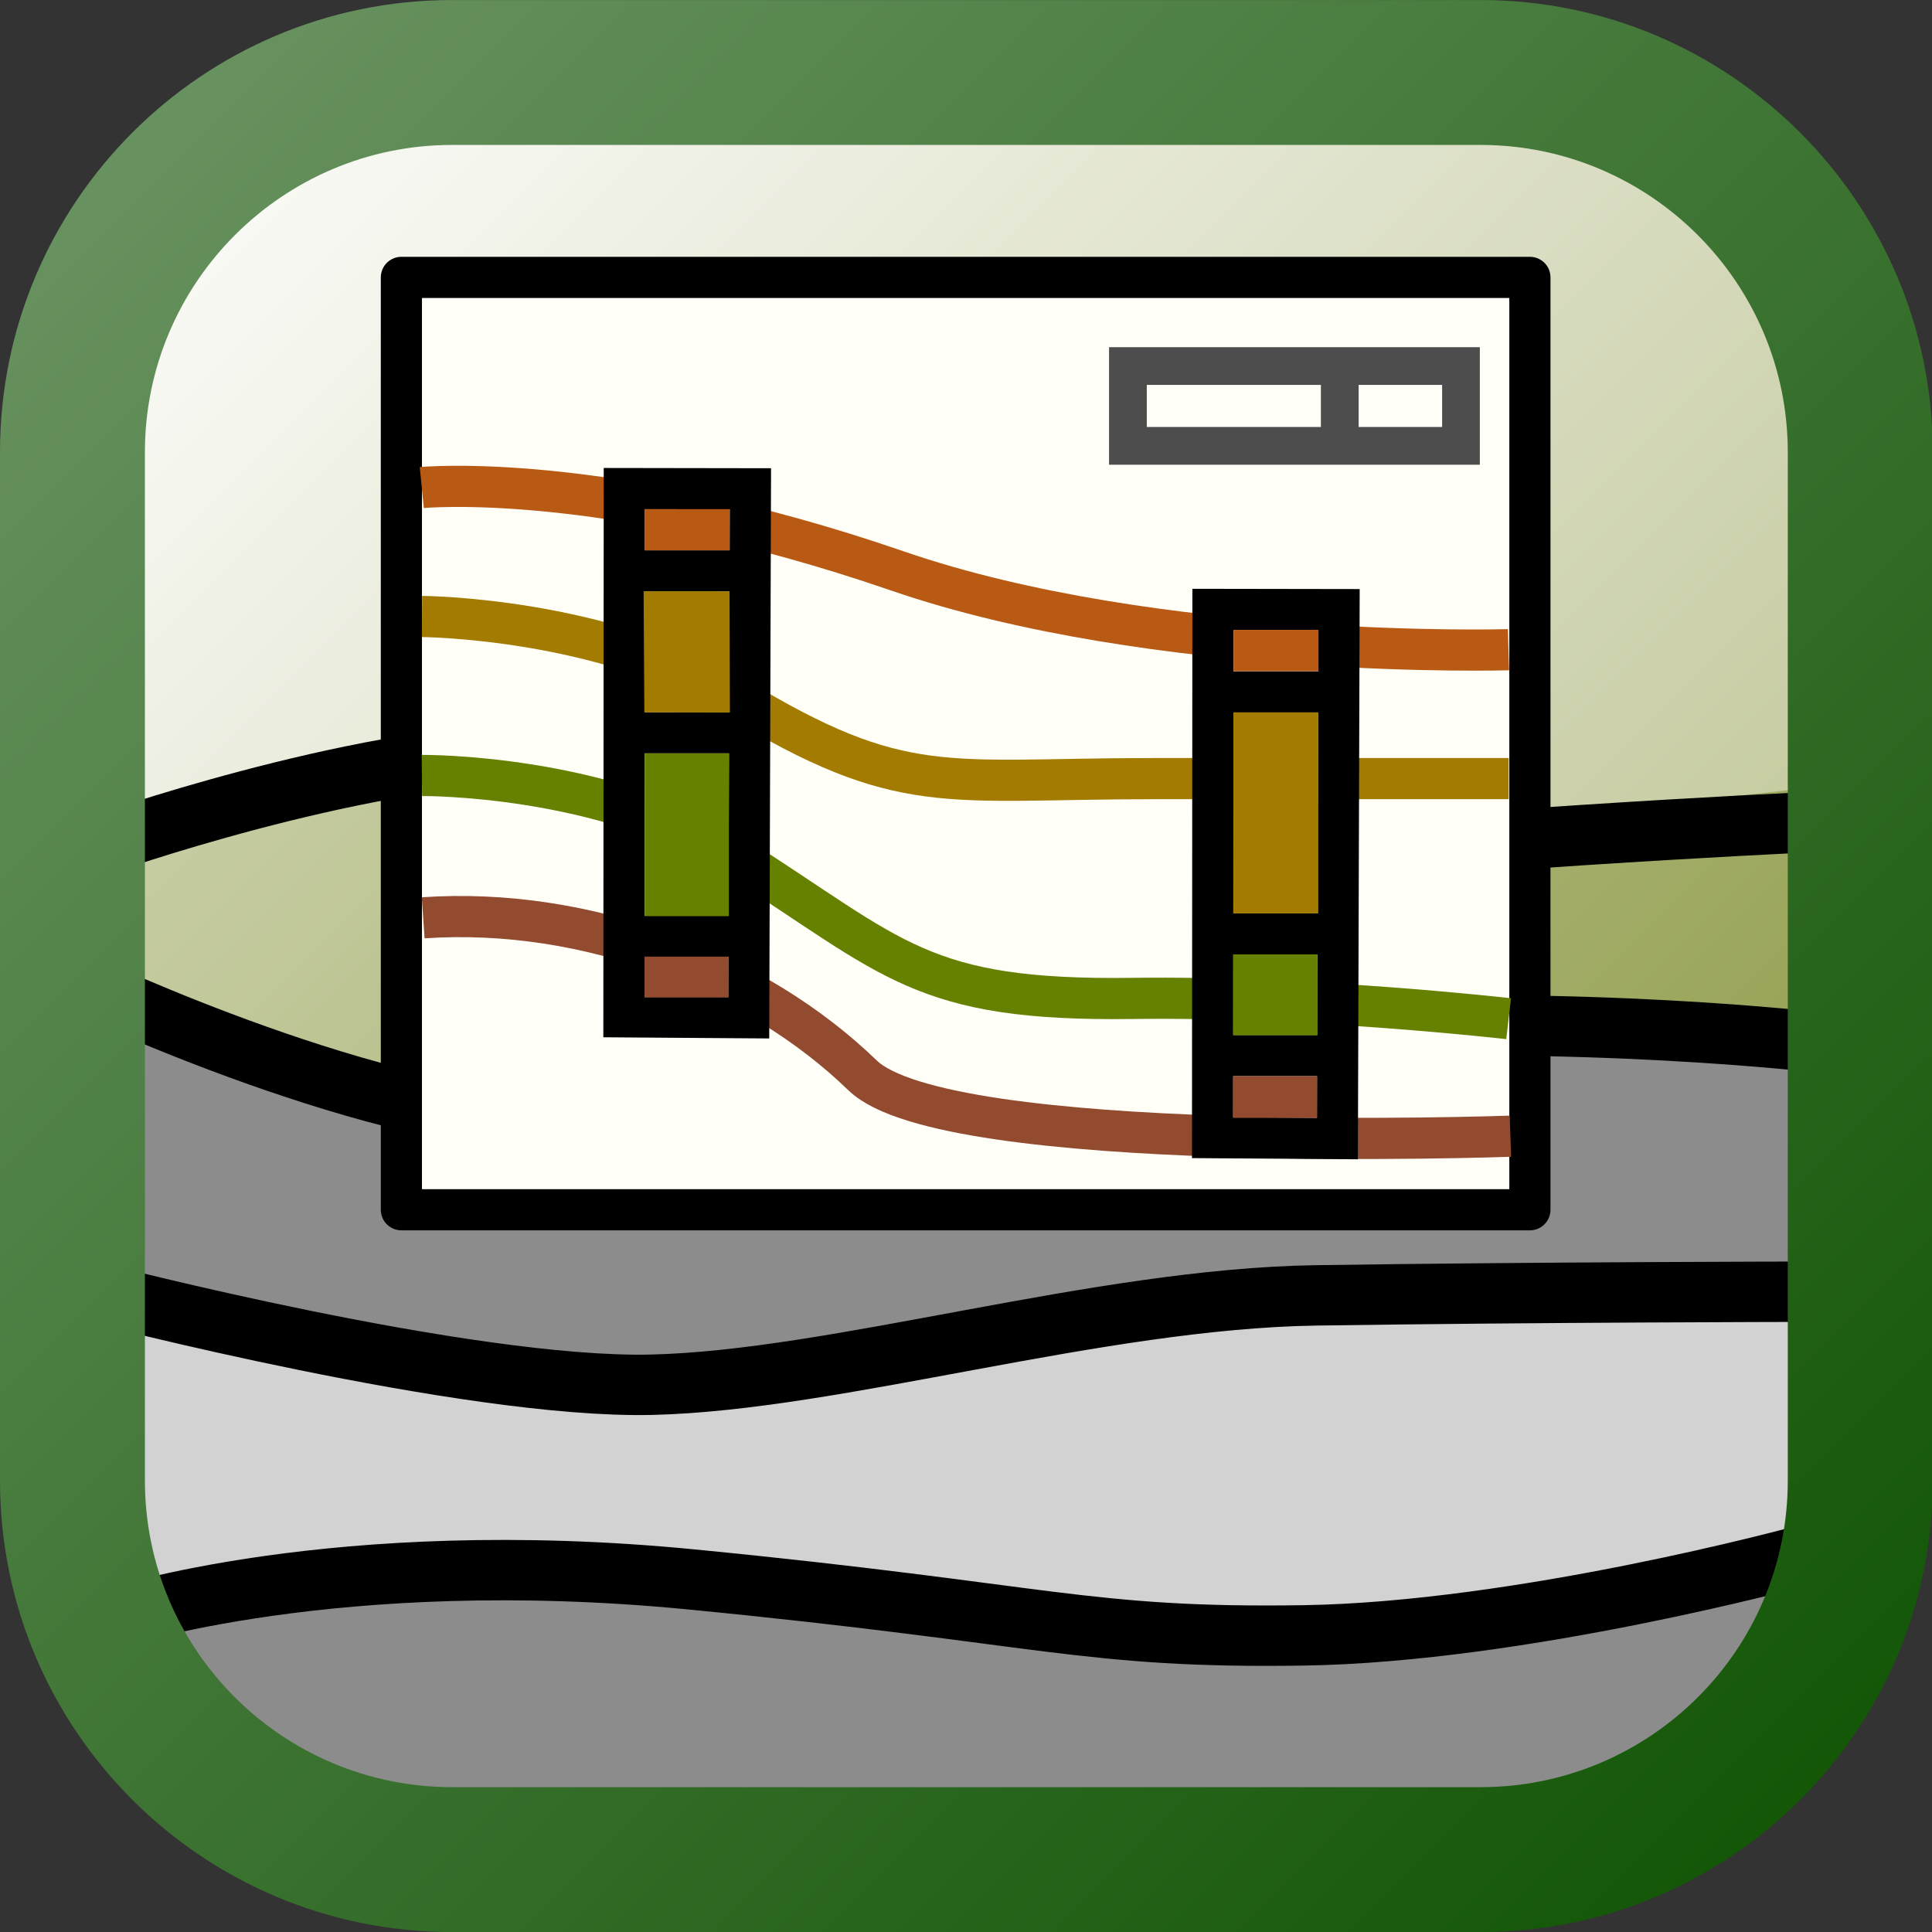 <?xml version="1.0" encoding="UTF-8" standalone="no"?>
<!-- Created with Inkscape (http://www.inkscape.org/) -->

<svg
   xmlns:dc="http://purl.org/dc/elements/1.1/"
   xmlns:cc="http://creativecommons.org/ns#"
   xmlns:rdf="http://www.w3.org/1999/02/22-rdf-syntax-ns#"
   xmlns:svg="http://www.w3.org/2000/svg"
   xmlns="http://www.w3.org/2000/svg"
   xmlns:xlink="http://www.w3.org/1999/xlink"
   xmlns:sodipodi="http://sodipodi.sourceforge.net/DTD/sodipodi-0.dtd"
   xmlns:inkscape="http://www.inkscape.org/namespaces/inkscape"
   width="256"
   height="256"
   viewBox="0 0 67.733 67.733"
   version="1.1"
   id="svg3420"
   inkscape:version="0.92.3 (2405546, 2018-03-11)"
   sodipodi:docname="Stratigraphy-Logs.svg">
  <rect x="0" y="0" width="67.733" height="67.733" fill="#333333" stroke="none"/>
  <defs
     id="defs3414">
    <linearGradient
       y2="193.642"
       x2="462.109"
       y1="165.892"
       x1="434.358"
       gradientUnits="userSpaceOnUse"
       id="SVGID_249_-2">
      <stop
         id="stop2276-4"
         style="stop-color:#E0E3CC"
         offset="0" />
      <stop
         id="stop2278-5"
         style="stop-color:#87943B"
         offset="1" />
    </linearGradient>
    <linearGradient
       y2="191.881"
       x2="463.871"
       y1="164.13"
       x1="436.121"
       gradientUnits="userSpaceOnUse"
       id="SVGID_166_-1">
      <stop
         id="stop1521-7"
         style="stop-color:#FFFFFF"
         offset="0" />
      <stop
         id="stop1523-1"
         style="stop-color:#ABB375"
         offset="1" />
    </linearGradient>
    <linearGradient
       y2="193.005"
       x2="464.996"
       y1="163.004"
       x1="434.995"
       gradientUnits="userSpaceOnUse"
       id="SVGID_250_-74">
      <stop
         id="stop2283-09"
         style="stop-color:#6E9666"
         offset="0" />
      <stop
         id="stop2285-48"
         style="stop-color:#0D5200"
         offset="1" />
    </linearGradient>
    <linearGradient
       y2="193.005"
       x2="464.996"
       y1="163.004"
       x1="434.995"
       gradientTransform="matrix(2.258,0,0,2.258,-982.11,-138.749)"
       gradientUnits="userSpaceOnUse"
       id="linearGradient10348-1"
       xlink:href="#SVGID_250_-74"
       inkscape:collect="always" />
    <linearGradient
       y2="193.642"
       x2="462.109"
       y1="165.892"
       x1="434.358"
       gradientTransform="matrix(2.258,0,0,2.258,-982.11,-144.715)"
       gradientUnits="userSpaceOnUse"
       id="linearGradient10346-8"
       xlink:href="#SVGID_249_-2"
       inkscape:collect="always" />
    <linearGradient
       inkscape:collect="always"
       xlink:href="#SVGID_166_-1"
       id="linearGradient6267"
       gradientUnits="userSpaceOnUse"
       gradientTransform="matrix(2.258,0,0,2.258,-983.02,-136.61)"
       x1="436.121"
       y1="164.13"
       x2="463.871"
       y2="191.881" />
    <linearGradient
       y2="193.642"
       x2="462.109"
       y1="165.892"
       x1="434.358"
       gradientTransform="matrix(8.533,0,0,8.533,-3711.899,-1413.479)"
       gradientUnits="userSpaceOnUse"
       id="linearGradient3770"
       xlink:href="#SVGID_249_-2"
       inkscape:collect="always" />
    <linearGradient
       inkscape:collect="always"
       xlink:href="#SVGID_249_-2"
       id="linearGradient3979"
       gradientUnits="userSpaceOnUse"
       gradientTransform="matrix(2.258,0,0,2.258,-982.11,-144.715)"
       x1="434.358"
       y1="165.892"
       x2="462.109"
       y2="193.642" />
    <linearGradient
       inkscape:collect="always"
       xlink:href="#SVGID_249_-2"
       id="linearGradient3981"
       gradientUnits="userSpaceOnUse"
       gradientTransform="matrix(2.258,0,0,2.258,-982.11,-144.715)"
       x1="434.358"
       y1="165.892"
       x2="462.109"
       y2="193.642" />
  </defs>
  <sodipodi:namedview
     id="base"
     pagecolor="#ffffff"
     bordercolor="#666666"
     borderopacity="1.0"
     inkscape:pageopacity="0.0"
     inkscape:pageshadow="2"
     inkscape:zoom="0.98994949"
     inkscape:cx="580.18415"
     inkscape:cy="114.43834"
     inkscape:document-units="mm"
     inkscape:current-layer="layer1"
     showgrid="true"
     units="px"
     inkscape:window-width="3840"
     inkscape:window-height="2050"
     inkscape:window-x="-12"
     inkscape:window-y="-12"
     inkscape:window-maximized="1">
    <inkscape:grid
       type="xygrid"
       id="grid3422" />
  </sodipodi:namedview>
  <g
     inkscape:label="Vrstva 1"
     inkscape:groupmode="layer"
     id="layer1"
     transform="translate(0,-229.267)">
    <path
       inkscape:export-ydpi="90"
       inkscape:export-xdpi="90"
       inkscape:export-filename="V:\_tiskove_podklady\corporate_identity\ikony\_Nove_ikony_2009\GEO5\footing\footing.png"
       d="m 15.85,288.508 c -7.338,0 -13.298,-5.961 -13.298,-13.298 l 0.748,-16.762 14.006,-2.599 25.238,3.343 22.006,-2.428 0.655,18.445 c 0.26,7.333 -5.961,13.298 -13.298,13.298 z"
       id="path10330-52"
       style="clip-rule:evenodd;fill:url(#linearGradient3979);fill-rule:evenodd;stroke-width:0.265"
       inkscape:connector-curvature="0"
       sodipodi:nodetypes="ssccccsss" />
    <path
       style="fill:#8c8c8c;fill-opacity:1;stroke:none;stroke-width:0.265"
       d="m 3.521,264.874 10.851,2.956 8.606,0.514 16.838,-2.499 11.88,-0.523 13.657,0.523 0.655,8.668 -3.742,0.149 -15.528,-0.224 -5.8,0.224 -8.232,1.569 -7.39,0.672 -4.303,0.224 -12.067,-1.494 c 0,0 -5.8,-0.747 -5.706,-1.046 0.094,-0.299 0.281,-9.714 0.281,-9.714 z"
       id="path7901-7"
       inkscape:connector-curvature="0"
       sodipodi:nodetypes="ccccccccccccccsc" />
    <path
       style="fill:none;stroke:#000000;stroke-width:2.117;stroke-linecap:butt;stroke-linejoin:miter;stroke-miterlimit:4;stroke-dasharray:none;stroke-opacity:1"
       d="m 2.934,263.795 c 0,0 10.484,4.957 16.963,4.81 6.479,-0.147 13.674,-2.12 23.569,-3.029 9.895,-0.909 19.793,0.185 19.793,0.185"
       id="path7041-1-6"
       inkscape:connector-curvature="0"
       sodipodi:nodetypes="czzc" />
    <path
       style="fill:none;stroke:#000000;stroke-width:2.117;stroke-linecap:butt;stroke-linejoin:miter;stroke-miterlimit:4;stroke-dasharray:none;stroke-opacity:1"
       d="m 3.55,258.885 c 0,0 8.706,-3.088 15.185,-3.235 6.479,-0.147 16.387,4.615 26.281,3.707 9.895,-0.909 19.419,-1.312 19.419,-1.312"
       id="path7041-14"
       inkscape:connector-curvature="0"
       sodipodi:nodetypes="czzc" />
    <path
       style="fill:#d2d2d2;fill-opacity:1;stroke:none;stroke-width:0.265"
       d="m 2.977,275.149 12.766,2.48 8.136,0.346 11.972,-1.846 7.011,-0.577 21.299,-0.288 0.397,8.883 -5.027,0.692 -11.245,1.673 -7.739,0.115 -11.311,-1.096 -8.334,-0.865 -6.813,-0.115 -5.622,0.635 -5.226,1.384 z"
       id="path7907-2"
       inkscape:connector-curvature="0" />
    <path
       style="fill:none;stroke:#000000;stroke-width:2.117;stroke-linecap:butt;stroke-linejoin:miter;stroke-miterlimit:4;stroke-dasharray:none;stroke-opacity:1"
       d="m 3.405,274.596 c 0,0 12.948,3.365 19.427,3.218 6.479,-0.147 15.658,-3.018 23.304,-3.133 7.646,-0.115 17.065,-0.128 17.065,-0.128"
       id="path7041-7-3"
       inkscape:connector-curvature="0"
       sodipodi:nodetypes="czzc" />
    <path
       style="fill:#8c8c8c;fill-opacity:1;stroke:none;stroke-width:0.265"
       d="m 4.397,286.2 c 0,0 7.951,-1.403 8.325,-1.403 0.374,0 5.8,-0.561 5.8,-0.561 l 14.499,1.497 11.225,1.216 c 0,0 9.261,-0.655 9.822,-0.842 0.561,-0.187 10.571,-2.245 10.571,-2.245 l -3.087,7.203 -13.845,3.648 -23.012,-0.655 -13.19,-0.561 z"
       id="path7903-2"
       inkscape:connector-curvature="0" />
    <path
       style="fill:none;stroke:#000000;stroke-width:2.117;stroke-linecap:butt;stroke-linejoin:miter;stroke-miterlimit:4;stroke-dasharray:none;stroke-opacity:1"
       d="m 3.966,286.005 c 0,0 7.783,-2.583 20.269,-1.366 12.485,1.217 13.815,2.077 21.461,1.962 7.646,-0.115 17.411,-2.777 17.411,-2.777"
       id="path7041-7-4-21"
       inkscape:connector-curvature="0"
       sodipodi:nodetypes="czzc" />
    <path
       sodipodi:nodetypes="ssccccsss"
       inkscape:connector-curvature="0"
       style="clip-rule:evenodd;fill:url(#linearGradient3981);fill-rule:evenodd;stroke-width:0.265"
       id="path5931"
       d="m 15.85,288.508 c -7.338,0 -13.298,-5.961 -13.298,-13.298 l 0.748,-16.762 14.006,-2.599 25.238,3.343 22.006,-2.428 0.655,18.445 c 0.26,7.333 -5.961,13.298 -13.298,13.298 z"
       inkscape:export-filename="V:\_tiskove_podklady\corporate_identity\ikony\_Nove_ikony_2009\GEO5\footing\footing.png"
       inkscape:export-xdpi="90"
       inkscape:export-ydpi="90" />
    <path
       sodipodi:nodetypes="ccccccccccccccsc"
       inkscape:connector-curvature="0"
       id="path5933"
       d="m 3.521,264.874 10.851,2.956 8.606,0.514 16.838,-2.499 11.88,-0.523 13.657,0.523 0.655,8.668 -3.742,0.149 -15.528,-0.224 -5.8,0.224 -8.232,1.569 -7.39,0.672 -4.303,0.224 -12.067,-1.494 c 0,0 -5.8,-0.747 -5.706,-1.046 0.094,-0.299 0.281,-9.714 0.281,-9.714 z"
       style="fill:#8c8c8c;fill-opacity:1;stroke:none;stroke-width:0.265" />
    <path
       sodipodi:nodetypes="czzc"
       inkscape:connector-curvature="0"
       id="path5935"
       d="m 2.934,263.795 c 0,0 10.484,4.957 16.963,4.81 6.479,-0.147 13.674,-2.12 23.569,-3.029 9.895,-0.909 19.793,0.185 19.793,0.185"
       style="fill:none;stroke:#000000;stroke-width:2.117;stroke-linecap:butt;stroke-linejoin:miter;stroke-miterlimit:4;stroke-dasharray:none;stroke-opacity:1" />
    <path
       sodipodi:nodetypes="czzc"
       inkscape:connector-curvature="0"
       id="path5937"
       d="m 3.55,258.885 c 0,0 8.706,-3.088 15.185,-3.235 6.479,-0.147 16.387,4.615 26.281,3.707 9.895,-0.909 19.419,-1.312 19.419,-1.312"
       style="fill:none;stroke:#000000;stroke-width:2.117;stroke-linecap:butt;stroke-linejoin:miter;stroke-miterlimit:4;stroke-dasharray:none;stroke-opacity:1" />
    <path
       inkscape:connector-curvature="0"
       id="path5939"
       d="m 2.977,275.149 12.766,2.48 8.136,0.346 11.972,-1.846 7.011,-0.577 21.299,-0.288 0.397,8.883 -5.027,0.692 -11.245,1.673 -7.739,0.115 -11.311,-1.096 -8.334,-0.865 -6.813,-0.115 -5.622,0.635 -5.226,1.384 z"
       style="fill:#d2d2d2;fill-opacity:1;stroke:none;stroke-width:0.265" />
    <path
       sodipodi:nodetypes="czzc"
       inkscape:connector-curvature="0"
       id="path5941"
       d="m 3.405,274.596 c 0,0 12.948,3.365 19.427,3.218 6.479,-0.147 15.658,-3.018 23.304,-3.133 7.646,-0.115 17.065,-0.128 17.065,-0.128"
       style="fill:none;stroke:#000000;stroke-width:2.117;stroke-linecap:butt;stroke-linejoin:miter;stroke-miterlimit:4;stroke-dasharray:none;stroke-opacity:1" />
    <path
       inkscape:connector-curvature="0"
       id="path5943"
       d="m 4.397,286.2 c 0,0 7.951,-1.403 8.325,-1.403 0.374,0 5.8,-0.561 5.8,-0.561 l 14.499,1.497 11.225,1.216 c 0,0 9.261,-0.655 9.822,-0.842 0.561,-0.187 10.571,-2.245 10.571,-2.245 l -3.087,7.203 -13.845,3.648 -23.012,-0.655 -13.19,-0.561 z"
       style="fill:#8c8c8c;fill-opacity:1;stroke:none;stroke-width:0.265" />
    <path
       sodipodi:nodetypes="czzc"
       inkscape:connector-curvature="0"
       id="path5945"
       d="m 3.966,286.005 c 0,0 7.783,-2.583 20.269,-1.366 12.485,1.217 13.815,2.077 21.461,1.962 7.646,-0.115 17.411,-2.777 17.411,-2.777"
       style="fill:none;stroke:#000000;stroke-width:2.117;stroke-linecap:butt;stroke-linejoin:miter;stroke-miterlimit:4;stroke-dasharray:none;stroke-opacity:1" />
    <path
       inkscape:connector-curvature="0"
       inkscape:export-ydpi="300.10608"
       inkscape:export-xdpi="300.10608"
       inkscape:export-filename="D:\inves.png"
       d="m 1.642,247.257 v 36.057 c 0,6.081 14.213,13.162 15.283,13.166 l 34.075,0.132 c 7.338,0.029 13.298,-5.961 13.298,-13.298 v -36.057 c 0,-7.338 -5.961,-13.298 -13.298,-13.298 H 14.94 c -7.338,0 -13.298,5.961 -13.298,13.298 z"
       id="path6345"
       style="clip-rule:evenodd;fill:url(#linearGradient6267);fill-rule:evenodd;stroke-width:0.265"
       sodipodi:nodetypes="sssssssss" />
    <path
       inkscape:export-ydpi="300.10608"
       inkscape:export-xdpi="300.10608"
       inkscape:export-filename="D:\inves.png"
       d="m 15.85,288.508 c -7.338,0 -13.298,-5.961 -13.298,-13.298 l 0.748,-16.762 14.006,-2.599 25.238,3.343 22.006,-2.428 0.655,18.445 c 0.26,7.333 -5.961,13.298 -13.298,13.298 z"
       id="path6347"
       style="clip-rule:evenodd;fill:url(#linearGradient10346-8);fill-rule:evenodd;stroke-width:0.265"
       inkscape:connector-curvature="0"
       sodipodi:nodetypes="ssccccsss" />
    <path
       style="fill:#8c8c8c;fill-opacity:1;stroke:none;stroke-width:0.265"
       d="m 3.521,264.874 10.851,2.956 8.606,0.514 16.838,-2.499 11.88,-0.523 13.657,0.523 0.655,8.668 -3.742,0.149 -15.528,-0.224 -5.8,0.224 -8.232,1.569 -7.39,0.672 -4.303,0.224 -12.067,-1.494 c 0,0 -5.8,-0.747 -5.706,-1.046 0.094,-0.299 0.281,-9.714 0.281,-9.714 z"
       id="path6349"
       inkscape:connector-curvature="0"
       sodipodi:nodetypes="ccccccccccccccsc"
       inkscape:export-filename="D:\inves.png"
       inkscape:export-xdpi="300.10608"
       inkscape:export-ydpi="300.10608" />
    <path
       style="fill:none;stroke:#000000;stroke-width:2.117;stroke-linecap:butt;stroke-linejoin:miter;stroke-miterlimit:4;stroke-dasharray:none;stroke-opacity:1"
       d="m 2.934,263.795 c 0,0 10.484,4.957 16.963,4.81 6.479,-0.147 13.674,-2.12 23.569,-3.029 9.895,-0.909 19.793,0.185 19.793,0.185"
       id="path6351"
       inkscape:connector-curvature="0"
       sodipodi:nodetypes="czzc"
       inkscape:export-filename="D:\inves.png"
       inkscape:export-xdpi="300.10608"
       inkscape:export-ydpi="300.10608" />
    <path
       style="fill:none;stroke:#000000;stroke-width:2.117;stroke-linecap:butt;stroke-linejoin:miter;stroke-miterlimit:4;stroke-dasharray:none;stroke-opacity:1"
       d="m 3.55,258.885 c 0,0 8.706,-3.088 15.185,-3.235 6.479,-0.147 16.387,4.615 26.281,3.707 9.895,-0.909 19.419,-1.312 19.419,-1.312"
       id="path6353"
       inkscape:connector-curvature="0"
       sodipodi:nodetypes="czzc"
       inkscape:export-filename="D:\inves.png"
       inkscape:export-xdpi="300.10608"
       inkscape:export-ydpi="300.10608" />
    <path
       style="fill:#d2d2d2;fill-opacity:1;stroke:none;stroke-width:0.265"
       d="m 2.977,275.149 12.766,2.48 8.136,0.346 11.972,-1.846 7.011,-0.577 21.299,-0.288 0.397,8.883 -5.027,0.692 -11.245,1.673 -7.739,0.115 -11.311,-1.096 -8.334,-0.865 -6.813,-0.115 -5.622,0.635 -5.226,1.384 z"
       id="path6355"
       inkscape:connector-curvature="0"
       inkscape:export-filename="D:\inves.png"
       inkscape:export-xdpi="300.10608"
       inkscape:export-ydpi="300.10608" />
    <path
       style="fill:none;stroke:#000000;stroke-width:2.117;stroke-linecap:butt;stroke-linejoin:miter;stroke-miterlimit:4;stroke-dasharray:none;stroke-opacity:1"
       d="m 3.405,274.596 c 0,0 12.948,3.365 19.427,3.218 6.479,-0.147 15.658,-3.018 23.304,-3.133 7.646,-0.115 17.065,-0.128 17.065,-0.128"
       id="path6357"
       inkscape:connector-curvature="0"
       sodipodi:nodetypes="czzc"
       inkscape:export-filename="D:\inves.png"
       inkscape:export-xdpi="300.10608"
       inkscape:export-ydpi="300.10608" />
    <path
       style="fill:#8c8c8c;fill-opacity:1;stroke:none;stroke-width:0.265"
       d="m 4.397,286.2 c 0,0 7.951,-1.403 8.325,-1.403 0.374,0 5.8,-0.561 5.8,-0.561 l 14.499,1.497 11.225,1.216 c 0,0 9.261,-0.655 9.822,-0.842 0.561,-0.187 10.571,-2.245 10.571,-2.245 l -3.087,7.203 -13.845,3.648 -23.012,-0.655 -13.19,-0.561 z"
       id="path6359"
       inkscape:connector-curvature="0"
       inkscape:export-filename="D:\inves.png"
       inkscape:export-xdpi="300.10608"
       inkscape:export-ydpi="300.10608" />
    <path
       style="fill:none;stroke:#000000;stroke-width:2.117;stroke-linecap:butt;stroke-linejoin:miter;stroke-miterlimit:4;stroke-dasharray:none;stroke-opacity:1"
       d="m 3.966,286.005 c 0,0 7.783,-2.583 20.269,-1.366 12.485,1.217 13.815,2.077 21.461,1.962 7.646,-0.115 17.411,-2.777 17.411,-2.777"
       id="path6361"
       inkscape:connector-curvature="0"
       sodipodi:nodetypes="czzc"
       inkscape:export-filename="D:\inves.png"
       inkscape:export-xdpi="300.10608"
       inkscape:export-ydpi="300.10608" />
    <path
       inkscape:connector-curvature="0"
       inkscape:export-ydpi="300.10608"
       inkscape:export-xdpi="300.10608"
       inkscape:export-filename="D:\inves.png"
       d="m 15.85,297.002 c -8.76,0 -15.85,-7.089 -15.85,-15.827 v -36.057 c 0,-8.738 7.089,-15.85 15.85,-15.85 h 36.059 c 8.735,0 15.85,7.112 15.85,15.85 v 36.057 c 0,8.738 -7.112,15.827 -15.85,15.827 z m 36.057,-5.08 c 5.938,0 10.77,-4.809 10.77,-10.747 v -36.057 c 0,-5.938 -4.832,-10.77 -10.77,-10.77 H 15.85 c -5.938,0 -10.77,4.832 -10.77,10.77 v 36.057 c 0,5.938 4.832,10.747 10.77,10.747 z"
       id="path6363"
       style="clip-rule:evenodd;fill:url(#linearGradient10348-1);fill-rule:evenodd;stroke-width:0.265" />
    <path
       style="fill:none;stroke:#000000;stroke-width:2.838;stroke-linecap:butt;stroke-linejoin:miter;stroke-miterlimit:4;stroke-dasharray:none;stroke-opacity:1"
       d="M 47.135,254.233 H 41.056"
       id="path6698-9-2-1-17"
       inkscape:connector-curvature="0"
       inkscape:export-filename="D:\rezy-ico.png"
       inkscape:export-xdpi="90"
       inkscape:export-ydpi="90" />
    <path
       style="fill:none;stroke:#000000;stroke-width:2.886;stroke-linecap:butt;stroke-linejoin:miter;stroke-miterlimit:4;stroke-dasharray:none;stroke-opacity:1"
       d="M 47.258,261.383 H 41.179"
       id="path6698-9-2-7-2-4"
       inkscape:connector-curvature="0"
       inkscape:export-filename="D:\rezy-ico.png"
       inkscape:export-xdpi="90"
       inkscape:export-ydpi="90" />
    <path
       inkscape:connector-curvature="0"
       id="path5969-0"
       d="M 47.135,254.233 H 41.056"
       style="fill:none;stroke:#000000;stroke-width:2.838;stroke-linecap:butt;stroke-linejoin:miter;stroke-miterlimit:4;stroke-dasharray:none;stroke-opacity:1"
       inkscape:export-filename="D:\rezy-ico.png"
       inkscape:export-xdpi="90"
       inkscape:export-ydpi="90" />
    <path
       inkscape:connector-curvature="0"
       id="path5971-9"
       d="M 47.258,261.383 H 41.179"
       style="fill:none;stroke:#000000;stroke-width:2.886;stroke-linecap:butt;stroke-linejoin:miter;stroke-miterlimit:4;stroke-dasharray:none;stroke-opacity:1"
       inkscape:export-filename="D:\rezy-ico.png"
       inkscape:export-xdpi="90"
       inkscape:export-ydpi="90" />
    <rect
       style="fill:#fffff8;fill-opacity:1;fill-rule:evenodd;stroke:#000000;stroke-width:1.443;stroke-linecap:round;stroke-linejoin:round;stroke-miterlimit:4;stroke-dasharray:none;stroke-dashoffset:0;stroke-opacity:1"
       id="rect6852-7-3-4"
       width="39.564"
       height="32.687"
       x="14.072"
       y="238.992"
       inkscape:export-filename="D:\rezy-ico.png"
       inkscape:export-xdpi="90"
       inkscape:export-ydpi="90" />
    <path
       style="fill:none;stroke:#924b2f;stroke-width:1.443;stroke-linecap:butt;stroke-linejoin:miter;stroke-miterlimit:4;stroke-dasharray:none;stroke-opacity:1"
       d="m 14.836,261.444 c 5.785,-0.397 11.692,1.924 15.404,5.524 2.931,2.842 22.713,2.132 22.713,2.132"
       id="path7744-1-8-8"
       inkscape:connector-curvature="0"
       sodipodi:nodetypes="csc"
       inkscape:export-filename="D:\rezy-ico.png"
       inkscape:export-xdpi="90"
       inkscape:export-ydpi="90" />
    <path
       style="fill:none;stroke:#a37b00;stroke-width:1.443;stroke-linecap:butt;stroke-linejoin:miter;stroke-miterlimit:4;stroke-dasharray:none;stroke-opacity:1"
       d="m 14.795,250.88 c 0,0 6.359,0.035 10.99,2.842 5.861,3.553 7.327,2.842 14.653,2.842 6.267,0 12.455,0 12.455,0"
       id="path7660-5-4-8"
       inkscape:connector-curvature="0"
       sodipodi:nodetypes="cssc"
       inkscape:export-filename="D:\rezy-ico.png"
       inkscape:export-xdpi="90"
       inkscape:export-ydpi="90" />
    <path
       style="fill:none;stroke:#b95a14;stroke-width:1.443;stroke-linecap:butt;stroke-linejoin:miter;stroke-miterlimit:4;stroke-dasharray:none;stroke-opacity:1"
       d="m 14.787,246.36 c 0,0 6.38,-0.624 16.672,2.922 9.071,3.125 21.427,2.763 21.427,2.763"
       id="path7658-6-7-2"
       inkscape:connector-curvature="0"
       sodipodi:nodetypes="csc"
       inkscape:export-filename="D:\rezy-ico.png"
       inkscape:export-xdpi="90"
       inkscape:export-ydpi="90" />
    <path
       style="fill:none;stroke:#668000;stroke-width:1.443;stroke-linecap:butt;stroke-linejoin:miter;stroke-miterlimit:4;stroke-dasharray:none;stroke-opacity:1"
       d="m 14.791,256.454 c 0,0 6.424,-0.063 10.99,2.842 5.593,3.559 6.494,5.073 13.921,4.974 6.267,-0.084 13.188,0.711 13.188,0.711"
       id="path7660-5-4-4-4"
       inkscape:connector-curvature="0"
       sodipodi:nodetypes="cssc"
       inkscape:export-filename="D:\rezy-ico.png"
       inkscape:export-xdpi="90"
       inkscape:export-ydpi="90" />
    <path
       style="fill:#ffffff;fill-opacity:1;stroke:#000000;stroke-width:1.443;stroke-linecap:butt;stroke-linejoin:miter;stroke-miterlimit:4;stroke-dasharray:none;stroke-opacity:1"
       d="m 21.887,246.396 -0.013,18.52 4.375,0.031 0.059,-18.544 z"
       id="path7662-14-9-5"
       inkscape:connector-curvature="0"
       sodipodi:nodetypes="ccccc"
       inkscape:export-filename="D:\rezy-ico.png"
       inkscape:export-xdpi="90"
       inkscape:export-ydpi="90" />
    <path
       style="fill:none;stroke:#000000;stroke-width:1.443px;stroke-linecap:butt;stroke-linejoin:miter;stroke-opacity:1"
       d="m 21.929,249.282 h 4.121"
       id="path7974-5"
       inkscape:connector-curvature="0"
       sodipodi:nodetypes="cc"
       inkscape:export-filename="D:\rezy-ico.png"
       inkscape:export-xdpi="90"
       inkscape:export-ydpi="90" />
    <path
       style="fill:none;stroke:#000000;stroke-width:1.443px;stroke-linecap:butt;stroke-linejoin:miter;stroke-opacity:1"
       d="m 21.862,254.957 h 4.121"
       id="path7974-3-17"
       inkscape:connector-curvature="0"
       sodipodi:nodetypes="cc"
       inkscape:export-filename="D:\rezy-ico.png"
       inkscape:export-xdpi="90"
       inkscape:export-ydpi="90" />
    <rect
       style="fill:none;stroke:#4d4d4d;stroke-width:1.323;stroke-miterlimit:4;stroke-dasharray:none;stroke-opacity:1"
       id="rect8020-1"
       width="11.677"
       height="2.798"
       x="39.543"
       y="242.1"
       inkscape:export-filename="D:\rezy-ico.png"
       inkscape:export-xdpi="90"
       inkscape:export-ydpi="90" />
    <path
       style="fill:none;stroke:#4d4d4d;stroke-width:1.323;stroke-linecap:butt;stroke-linejoin:miter;stroke-miterlimit:4;stroke-dasharray:none;stroke-opacity:1"
       d="m 46.97,242.056 v 2.842"
       id="path8022-1"
       inkscape:connector-curvature="0"
       inkscape:export-filename="D:\rezy-ico.png"
       inkscape:export-xdpi="90"
       inkscape:export-ydpi="90"
       sodipodi:nodetypes="cc" />
    <path
       style="fill:none;stroke:#000000;stroke-width:1.443px;stroke-linecap:butt;stroke-linejoin:miter;stroke-opacity:1"
       d="m 21.798,262.095 h 4.121"
       id="path7974-3-1-5"
       inkscape:connector-curvature="0"
       sodipodi:nodetypes="cc"
       inkscape:export-filename="D:\rezy-ico.png"
       inkscape:export-xdpi="90"
       inkscape:export-ydpi="90" />
    <path
       style="fill:#ffffff;fill-opacity:1;stroke:#000000;stroke-width:1.443;stroke-linecap:butt;stroke-linejoin:miter;stroke-miterlimit:4;stroke-dasharray:none;stroke-opacity:1"
       d="m 42.524,250.632 -0.013,18.52 4.375,0.031 0.059,-18.544 z"
       id="path7662-14-9-7-2"
       inkscape:connector-curvature="0"
       sodipodi:nodetypes="ccccc"
       inkscape:export-filename="D:\rezy-ico.png"
       inkscape:export-xdpi="90"
       inkscape:export-ydpi="90" />
    <path
       style="fill:none;stroke:#000000;stroke-width:1.443px;stroke-linecap:butt;stroke-linejoin:miter;stroke-opacity:1"
       d="m 42.327,253.523 h 4.121"
       id="path7974-4-7"
       inkscape:connector-curvature="0"
       sodipodi:nodetypes="cc"
       inkscape:export-filename="D:\rezy-ico.png"
       inkscape:export-xdpi="90"
       inkscape:export-ydpi="90" />
    <path
       style="fill:none;stroke:#000000;stroke-width:1.443px;stroke-linecap:butt;stroke-linejoin:miter;stroke-opacity:1"
       d="m 42.351,262.007 h 4.121"
       id="path7974-3-0-6"
       inkscape:connector-curvature="0"
       sodipodi:nodetypes="cc"
       inkscape:export-filename="D:\rezy-ico.png"
       inkscape:export-xdpi="90"
       inkscape:export-ydpi="90" />
    <path
       style="fill:none;stroke:#000000;stroke-width:1.443px;stroke-linecap:butt;stroke-linejoin:miter;stroke-opacity:1"
       d="m 42.39,266.274 h 4.121"
       id="path7974-3-1-9-1"
       inkscape:connector-curvature="0"
       sodipodi:nodetypes="cc"
       inkscape:export-filename="D:\rezy-ico.png"
       inkscape:export-xdpi="90"
       inkscape:export-ydpi="90" />
    <path
       style="fill:#a37b00;fill-opacity:1;stroke:#a37b00;stroke-width:1.443px;stroke-linecap:butt;stroke-linejoin:miter;stroke-opacity:1"
       d="m 23.29,250.718 0.017,2.8 1.559,0.006 -0.008,-2.805 z"
       id="path7052-42"
       inkscape:connector-curvature="0"
       inkscape:export-filename="D:\rezy-ico.png"
       inkscape:export-xdpi="90"
       inkscape:export-ydpi="90"
       sodipodi:nodetypes="ccccc" />
    <path
       style="fill:#a37b00;fill-opacity:1;stroke:#a37b00;stroke-width:1.457px;stroke-linecap:butt;stroke-linejoin:miter;stroke-opacity:1"
       d="m 43.97,254.972 v 5.589 h 1.519 v -5.589 z"
       id="path7052-4-3"
       inkscape:connector-curvature="0"
       sodipodi:nodetypes="ccccc"
       inkscape:export-filename="D:\rezy-ico.png"
       inkscape:export-xdpi="90"
       inkscape:export-ydpi="90" />
    <path
       style="fill:#b95a14;fill-opacity:1;stroke:#b95a14;stroke-width:1.443px;stroke-linecap:butt;stroke-linejoin:miter;stroke-opacity:1"
       d="m 22.606,247.839 h 2.976"
       id="path7072-2"
       inkscape:connector-curvature="0"
       sodipodi:nodetypes="cc"
       inkscape:export-filename="D:\rezy-ico.png"
       inkscape:export-xdpi="90"
       inkscape:export-ydpi="90" />
    <path
       style="fill:#b95a14;fill-opacity:1;stroke:#b95a14;stroke-width:1.449px;stroke-linecap:butt;stroke-linejoin:miter;stroke-opacity:1"
       d="m 43.246,252.074 h 2.978"
       id="path7072-8-2"
       inkscape:connector-curvature="0"
       sodipodi:nodetypes="cc"
       inkscape:export-filename="D:\rezy-ico.png"
       inkscape:export-xdpi="90"
       inkscape:export-ydpi="90" />
    <path
       style="fill:#668000;fill-opacity:1;stroke:#668000;stroke-width:1.456px;stroke-linecap:butt;stroke-linejoin:miter;stroke-opacity:1"
       d="m 23.33,256.406 v 4.251 h 1.496 v -4.251 z"
       id="path7052-8-1"
       inkscape:connector-curvature="0"
       sodipodi:nodetypes="ccccc"
       inkscape:export-filename="D:\rezy-ico.png"
       inkscape:export-xdpi="90"
       inkscape:export-ydpi="90" />
    <path
       style="fill:none;stroke:#668000;stroke-width:1.447px;stroke-linecap:butt;stroke-linejoin:miter;stroke-opacity:1"
       d="m 43.958,263.449 v 1.389 h 1.507 v -1.389 z"
       id="path7052-8-2-6"
       inkscape:connector-curvature="0"
       sodipodi:nodetypes="ccccc"
       inkscape:export-filename="D:\rezy-ico.png"
       inkscape:export-xdpi="90"
       inkscape:export-ydpi="90" />
    <path
       style="fill:#924b2f;fill-opacity:1;stroke:#924b2f;stroke-width:1.434px;stroke-linecap:butt;stroke-linejoin:miter;stroke-opacity:1"
       d="m 22.596,263.521 h 2.942"
       id="path7128-8"
       inkscape:connector-curvature="0"
       inkscape:export-filename="D:\rezy-ico.png"
       inkscape:export-xdpi="90"
       inkscape:export-ydpi="90" />
    <path
       style="fill:none;stroke:#924b2f;stroke-width:1.464px;stroke-linecap:butt;stroke-linejoin:miter;stroke-opacity:1"
       d="m 43.232,267.727 h 2.947"
       id="path7130-5"
       inkscape:connector-curvature="0"
       inkscape:export-filename="D:\rezy-ico.png"
       inkscape:export-xdpi="90"
       inkscape:export-ydpi="90" />
  </g>
</svg>
